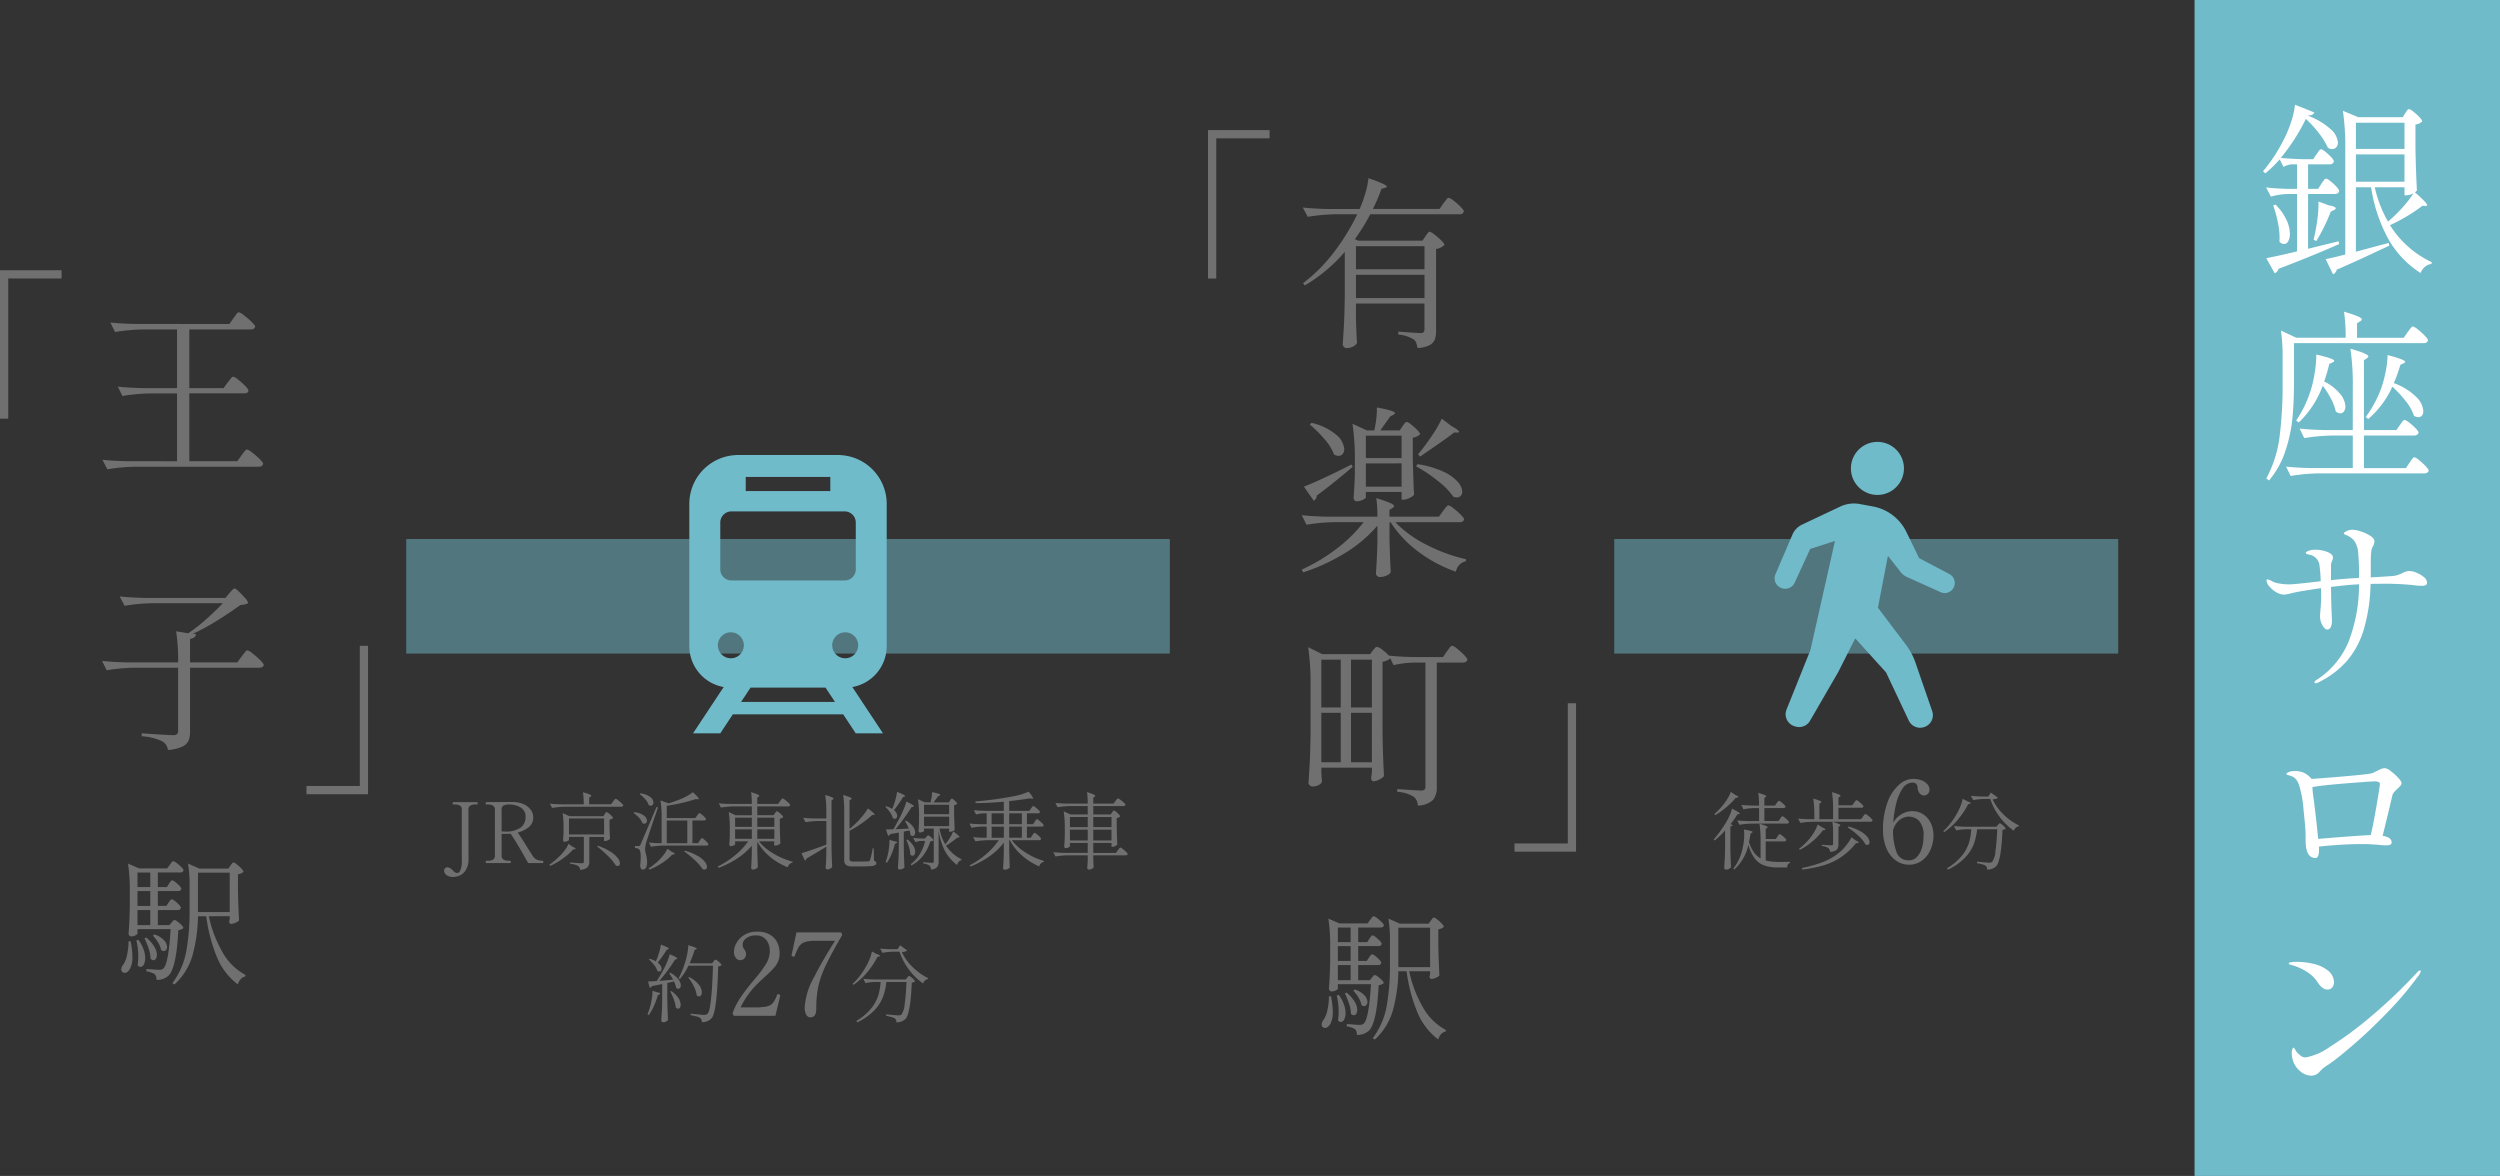 <svg xmlns="http://www.w3.org/2000/svg" width="327.4" height="154" viewBox="0 0 327.4 154">
  <rect x="0" y="0" width="327.4" height="154" fill="#333333" stroke="none"/>
  <g id="access-img-sp" transform="translate(-43.6 57.871)">
    <g id="グループ_15" data-name="グループ 15" transform="translate(255)">
      <g id="歩くアイコン" transform="translate(21)">
        <path id="パス_5" data-name="パス 5" d="M234.787,6.943a3.472,3.472,0,1,0-3.472-3.472A3.471,3.471,0,0,0,234.787,6.943Z" transform="translate(-221.319)" fill="#70bbca"/>
        <path id="パス_6" data-name="パス 6" d="M117.52,119.556l-3.976-2.09-1.676-3.443A6.089,6.089,0,0,0,107.5,110.7l-1.724-.321a4.2,4.2,0,0,0-2.561.332L98.2,113.082a2.519,2.519,0,0,0-1.241,1.287l-2.233,5.214a1.346,1.346,0,0,0,.727,1.774l.05.02a1.345,1.345,0,0,0,1.73-.681l2.05-4.439,3.244-1.049L99.309,129.5,96.178,137.3a1.64,1.64,0,0,0,1.081,2.188l.135.037a1.639,1.639,0,0,0,1.859-.757l3.711-6.41,2.211-4.387,4.035,4.453,2.98,6.314a1.639,1.639,0,0,0,1.893.887l.033-.009a1.638,1.638,0,0,0,1.138-2.12l-2.193-6.357a8.4,8.4,0,0,0-1.351-2.471l-3.561-4.709,1.306-6.795,1.686,2.142a2.1,2.1,0,0,0,.785.616l4.435,2a1.3,1.3,0,0,0,1.738-.686l.014-.034A1.3,1.3,0,0,0,117.52,119.556Z" transform="translate(-94.615 -102.242)" fill="#70bbca"/>
      </g>
      <rect id="長方形_17" data-name="長方形 17" width="66" height="15" transform="translate(0 12.719)" fill="#70bbca" opacity="0.5"/>
    </g>
    <g id="グループ_21" data-name="グループ 21" transform="translate(-120)">
      <rect id="長方形_21" data-name="長方形 21" width="154" height="40" transform="translate(491 -57.871) rotate(90)" fill="#70bbca"/>
      <path id="パス_41" data-name="パス 41" d="M10.944-2.04Q7.416-.48,3,1.2a.956.956,0,0,1-.5.6L1.392-.192Q2.928-.48,5.424-1.08V-8.592H4.2a9.019,9.019,0,0,0-2.208.336l-.624-1.2q1.152.144,2.736.192h1.32V-12.48H4.752a2.571,2.571,0,0,0-1.1.336l-.5-.984A16.377,16.377,0,0,1,1.272-11.3L.96-11.568A20.7,20.7,0,0,0,3.672-15.7a15.268,15.268,0,0,0,.984-2.364,10.856,10.856,0,0,0,.5-2.22l2.52,1.008q-.12.408-.888.408a9.169,9.169,0,0,1,3.036,1.788,2.632,2.632,0,0,1,.948,1.74.9.9,0,0,1-.216.624.709.709,0,0,1-.552.24.925.925,0,0,1-.552-.192A9.592,9.592,0,0,0,8.328-16.5a14.651,14.651,0,0,0-1.752-1.932A25.241,25.241,0,0,1,3.288-13.32q1.224.12,2.808.168h1.44l.432-.648q.1-.12.192-.264a2.305,2.305,0,0,1,.2-.264.294.294,0,0,1,.2-.12q.24,0,.96.66t.72.924q-.072.384-.576.384H6.864v3.216h1.32l.432-.672q.072-.12.2-.3t.216-.276a.24.24,0,0,1,.18-.1,1.4,1.4,0,0,1,.576.336,6.269,6.269,0,0,1,.792.732q.36.4.36.564-.1.384-.6.384H6.864v7.176L10.848-2.4Zm6.648-2.472A12.912,12.912,0,0,0,23.064.336l-.048.24a1.556,1.556,0,0,0-.828.348,2.018,2.018,0,0,0-.588.828A12.6,12.6,0,0,1,17.376-2.7,20.413,20.413,0,0,1,15.12-9.48H13.128v8.448q.528-.144,3.024-.816l1.272-.336.072.36q-.336.168-1.3.6Q13.224.192,10.608,1.32a.638.638,0,0,1-.168.372.92.92,0,0,1-.312.228L9.168-.072q.744-.12,2.568-.6v-13.9a31.4,31.4,0,0,0-.312-4.92l2.016.84h5.832l.312-.528q.072-.1.168-.24a1.46,1.46,0,0,1,.168-.216.23.23,0,0,1,.168-.072,1.4,1.4,0,0,1,.576.336,6.834,6.834,0,0,1,.792.72q.36.384.36.552a1.49,1.49,0,0,1-.888.408v3q.048,2.976.192,5.64a1.416,1.416,0,0,1-.264.24q1.608,1.392,1.608,1.68,0,.1-.216.1l-.408-.024a20.017,20.017,0,0,1-2.1,1.416A22.634,22.634,0,0,1,17.592-4.512Zm1.9-13.416h-6.36V-14.5h6.36Zm-6.36,4.152V-10.2h6.36v-3.576ZM17.544-5.16A18.866,18.866,0,0,0,19.3-6.9a13.207,13.207,0,0,0,1.368-1.788,1.937,1.937,0,0,1-.936.264h-.24V-9.48H15.6a15.791,15.791,0,0,0,1.728,4.488ZM7.584-2.616l.024-.1A21.333,21.333,0,0,0,8.076-5.22a15.888,15.888,0,0,0,.156-2.388l1.344.5q.912.168.912.384,0,.12-.24.24l-.408.192a23.327,23.327,0,0,1-1.9,3.864ZM3.72-2.04a.824.824,0,0,1-.6-.312,9.254,9.254,0,0,0-.18-2.364A16.4,16.4,0,0,0,2.3-7.1l.312-.1a7.02,7.02,0,0,1,1.428,2,4.463,4.463,0,0,1,.444,1.788,1.978,1.978,0,0,1-.216,1A.634.634,0,0,1,3.72-2.04ZM19.9,9.5q.12-.144.24-.312a3.28,3.28,0,0,1,.24-.3.323.323,0,0,1,.216-.132,1.67,1.67,0,0,1,.636.384,8.947,8.947,0,0,1,.912.816q.42.432.42.6-.072.384-.576.384H5.016v5.208q0,2.52-.2,4.632a19.583,19.583,0,0,1-.924,4.284A11.553,11.553,0,0,1,1.752,28.92l-.36-.264a15.609,15.609,0,0,0,1.74-5.448,54.133,54.133,0,0,0,.4-7.032V12.792a24.112,24.112,0,0,0-.216-3.5l1.992.936h6.48a22.712,22.712,0,0,0-.216-3.408,17.217,17.217,0,0,1,1.812.612q.516.228.516.4,0,.12-.216.24l-.408.264v1.9h6.12ZM18.888,21.672q.072-.1.2-.288a2.117,2.117,0,0,1,.228-.288.277.277,0,0,1,.192-.1,1.516,1.516,0,0,1,.6.348,7.534,7.534,0,0,1,.84.744q.384.4.384.564-.1.384-.6.384H14.184v4.272h5.5l.456-.7q.1-.12.228-.324a1.9,1.9,0,0,1,.228-.3.277.277,0,0,1,.192-.1,1.553,1.553,0,0,1,.612.372,8.183,8.183,0,0,1,.864.792q.4.42.4.588-.1.36-.6.36H8.184a24.319,24.319,0,0,0-3.6.336l-.6-1.224q1.32.144,3.192.192H12.72V23.04H9.96a24.319,24.319,0,0,0-3.6.336l-.6-1.248q1.32.144,3.192.192H12.72V16.584a31.4,31.4,0,0,0-.312-4.92q2.352.672,2.352,1.008,0,.12-.192.24l-.384.264V22.32h4.248Zm-10.1-5.16A12.829,12.829,0,0,1,5.64,21.336L5.3,21.072a14.678,14.678,0,0,0,1.728-3.408,14.328,14.328,0,0,0,.672-2.64,14.1,14.1,0,0,0,.24-2.592q2.352.528,2.352.84,0,.072-.216.192l-.432.192a20.48,20.48,0,0,1-.672,2.3,6.348,6.348,0,0,1,2.112,1.656,2.768,2.768,0,0,1,.672,1.608,1.06,1.06,0,0,1-.192.66.582.582,0,0,1-.48.252,1.02,1.02,0,0,1-.6-.264,6.172,6.172,0,0,0-.612-1.644A11.728,11.728,0,0,0,8.784,16.512Zm9.12.12a12.254,12.254,0,0,1-3.168,4.248l-.312-.288a14.885,14.885,0,0,0,1.7-2.952,13.076,13.076,0,0,0,.816-2.592A12.354,12.354,0,0,0,17.28,12.5q2.3.6,2.3.888,0,.1-.216.192l-.408.192a18.951,18.951,0,0,1-.864,2.4,8,8,0,0,1,2.928,1.8,2.871,2.871,0,0,1,.936,1.848.91.91,0,0,1-.18.6.58.58,0,0,1-.468.216,1.032,1.032,0,0,1-.576-.192,6.1,6.1,0,0,0-1.068-1.9A16.037,16.037,0,0,0,17.9,16.632Zm2.184,24.144A2.67,2.67,0,0,1,21.06,41a3.512,3.512,0,0,1,.972.576.962.962,0,0,1,.408.708.344.344,0,0,1-.18.348,1.184,1.184,0,0,1-.492.084,6.031,6.031,0,0,1-.984-.072,35.809,35.809,0,0,0-4.464-.192q-.84,0-1.272.024a22.517,22.517,0,0,1-.912,6.048,11.24,11.24,0,0,1-2.244,4.1,12.022,12.022,0,0,1-3.66,2.736.921.921,0,0,1-.36.12q-.168,0-.168-.12,0-.168.408-.408a10.848,10.848,0,0,0,4.044-4.884,20.576,20.576,0,0,0,1.38-7.548q-.96.048-1.44.1l-.5.048q-.456.048-1.728.192.024,2.3.1,3.84a4.627,4.627,0,0,1,.024.5q0,1.248-.648,1.248a.583.583,0,0,1-.36-.228,2.059,2.059,0,0,1-.384-.636,2.375,2.375,0,0,1-.168-.912q0-.12.072-1t.072-1.548q0-.72-.024-1.1-3,.432-4.008.7a3.287,3.287,0,0,1-.888.144,1.98,1.98,0,0,1-.912-.288,3.225,3.225,0,0,1-.924-.756,1.355,1.355,0,0,1-.4-.8.127.127,0,0,1,.144-.144,1.873,1.873,0,0,1,.624.264,2.894,2.894,0,0,0,.852.264,7.207,7.207,0,0,0,1.38.12q.7,0,4.1-.408a20.89,20.89,0,0,0-.168-2.16,1.607,1.607,0,0,0-1.3-1.32,2.513,2.513,0,0,1-.252-.06q-.228-.06-.228-.18,0-.144.4-.276a2.457,2.457,0,0,1,.78-.132,4.276,4.276,0,0,1,1.656.3q.72.3.72.732A1.357,1.357,0,0,1,10,39.48a1.36,1.36,0,0,0-.132.48v2.016q1.1-.12,2.352-.216l1.32-.072a32.6,32.6,0,0,0-.12-3.408,3.132,3.132,0,0,0-.48-1.416,2.486,2.486,0,0,0-1.152-.816q-.24-.1-.24-.192t.168-.192a1.733,1.733,0,0,1,.984-.288,3.879,3.879,0,0,1,1.092.228,5.046,5.046,0,0,1,1.236.576q.528.348.528.708a1.37,1.37,0,0,1-.168.6,1.892,1.892,0,0,0-.24.672,13.988,13.988,0,0,0-.072,1.752v1.7q1.92-.1,3.024-.192a3.773,3.773,0,0,0,1.1-.36A2.214,2.214,0,0,1,20.088,40.776ZM16.968,66.6a1.648,1.648,0,0,1,.744.4,7.1,7.1,0,0,1,.96.864q.432.468.432.684a.543.543,0,0,1-.132.336,3.957,3.957,0,0,1-.42.432q-.048.048-.228.216a1.793,1.793,0,0,0-.288.336.847.847,0,0,0-.132.312l-.48,2.016-.792,3.264q1.176.192,1.176.864,0,.384-.7.384a9.85,9.85,0,0,1-1.032-.072q-1.248-.1-2.016-.1-1.416,0-3.024.1t-2.76.24a2.068,2.068,0,0,1,.024.336q0,1.152-.456,1.152-1.3,0-1.3-2.3v-.672q0-.84-.276-3.36a14.3,14.3,0,0,0-.612-3.312A2.336,2.336,0,0,0,5.232,68a1.613,1.613,0,0,0-.672-.4q-.144-.048-.276-.084a.813.813,0,0,1-.192-.072.1.1,0,0,1-.06-.084q0-.144.48-.312a2.227,2.227,0,0,1,.624-.072,2.956,2.956,0,0,1,1.1.192,3.008,3.008,0,0,1,1.008.744l.072.1.984-.072q6.456-.5,6.912-.672a2.369,2.369,0,0,0,.372-.156,2.747,2.747,0,0,1,.276-.132,6.322,6.322,0,0,1,.6-.288A1.344,1.344,0,0,1,16.968,66.6ZM8.184,75.864q1.632-.144,3.54-.288t3.348-.216q.312-1.248.756-3.84t.444-2.832a.286.286,0,0,0-.168-.276,1.483,1.483,0,0,0-.6-.084q-.384,0-3.552.252t-4.512.492a7.306,7.306,0,0,0,.072.912Q7.968,73.44,8.184,75.864ZM9.408,95.592q-.672,0-1.3-.96a4.607,4.607,0,0,0-1.44-1.392,7.451,7.451,0,0,0-1.9-.84,2.492,2.492,0,0,1-.312-.1q-.12-.048-.12-.12,0-.216,1.1-.216a9.336,9.336,0,0,1,2.1.252,4.662,4.662,0,0,1,1.812.8,2.031,2.031,0,0,1,.912,1.584,1.075,1.075,0,0,1-.228.708A.779.779,0,0,1,9.408,95.592Zm-4.584,9.072a3.064,3.064,0,0,1-.1-.744,1.365,1.365,0,0,1,.084-.516q.084-.2.156-.2t.216.264a2.218,2.218,0,0,0,.384.5,2.8,2.8,0,0,0,.444.372,1.085,1.085,0,0,0,.588.132,7.934,7.934,0,0,0,3.144-1.392,46.24,46.24,0,0,0,5.316-3.924,67.671,67.671,0,0,0,6.084-5.8q.216-.264.384-.264a.085.085,0,0,1,.1.1,1.186,1.186,0,0,1-.24.5A42.356,42.356,0,0,1,17.5,98.328q-2.256,2.352-4.356,4.188t-3.324,2.7a3.345,3.345,0,0,1-.48.312q-.216.144-.432.312a4.039,4.039,0,0,0-.48.456,1.5,1.5,0,0,1-1.152.576,2.262,2.262,0,0,1-1.524-.66A2.87,2.87,0,0,1,4.824,104.664Z" transform="translate(459 -23.871)" fill="#fff"/>
    </g>
    <path id="パス_42" data-name="パス 42" d="M3.344-8.932q.407.176.407.286,0,.044-.121.066l-.2.022A10.419,10.419,0,0,1,2.205-7.337,9.715,9.715,0,0,1,.715-6.27l-.11-.143A11.746,11.746,0,0,0,1.628-7.458,8.037,8.037,0,0,0,2.31-8.4a4.177,4.177,0,0,0,.451-.93ZM9.229-5.819a1.584,1.584,0,0,0,.094-.132.79.79,0,0,1,.1-.132.152.152,0,0,1,.1-.055.718.718,0,0,1,.28.165,3.727,3.727,0,0,1,.4.357q.187.193.187.269-.033.176-.275.176H5.544a11.146,11.146,0,0,0-1.65.154l-.286-.572q.605.066,1.463.088h1.4V-7.2H5.742a7.161,7.161,0,0,0-1.32.154l-.275-.572q.605.066,1.463.088h.858a11.758,11.758,0,0,0-.1-1.672,7.542,7.542,0,0,1,.814.28q.231.1.231.17t-.088.11l-.165.11v1H8.547l.22-.308.1-.137a1.461,1.461,0,0,1,.115-.138.127.127,0,0,1,.088-.044A.718.718,0,0,1,9.356-8a3.663,3.663,0,0,1,.4.352q.181.187.181.264-.044.176-.275.176h-2.5v1.7H9.009ZM2.024-4.279A11.778,11.778,0,0,1,.649-2.959L.528-3.091A16.526,16.526,0,0,0,2.046-5.17a7.487,7.487,0,0,0,.533-.99,5.9,5.9,0,0,0,.347-.968q1.023.517,1.023.649,0,.044-.11.066L3.63-6.38a12.846,12.846,0,0,1-.9,1.276l.286.121q-.044.143-.308.2v2.75Q2.728-.671,2.794.55a.868.868,0,0,1-.275.209.774.774,0,0,1-.363.1A.263.263,0,0,1,1.98.792.2.2,0,0,1,1.9.638q.044-.649.077-1.26t.044-1.6Zm6.853.8a1.584,1.584,0,0,0,.094-.132.79.79,0,0,1,.1-.132.152.152,0,0,1,.1-.055.718.718,0,0,1,.281.165,4.116,4.116,0,0,1,.4.352q.187.187.187.264-.044.176-.286.176H7.337v2.5a6.515,6.515,0,0,0,1.694.187q1.078,0,1.485-.011v.154a.382.382,0,0,0-.269.193.842.842,0,0,0-.1.391H8.954a5.44,5.44,0,0,1-1.8-.259A2.716,2.716,0,0,1,5.913-.594a5.236,5.236,0,0,1-.842-1.8A6.046,6.046,0,0,1,3.223.836L3.1.715A6.42,6.42,0,0,0,4.345-2.1a7.048,7.048,0,0,0,.176-1.672A5.14,5.14,0,0,0,4.488-4.4q1.144.2,1.144.33,0,.033-.088.088l-.187.1q-.1.649-.209,1.133a5.117,5.117,0,0,0,.644,1.331,2.71,2.71,0,0,0,.874.8V-2.9a14.39,14.39,0,0,0-.143-2.255,7.255,7.255,0,0,1,.836.28q.231.1.231.181,0,.033-.088.1l-.165.11v1.331h1.32ZM18.909-7.9q.055-.066.11-.143a1.5,1.5,0,0,1,.11-.137.148.148,0,0,1,.1-.061.772.772,0,0,1,.292.17,4.067,4.067,0,0,1,.424.369q.2.2.2.275-.033.176-.286.176H16.863v1.507h2.959l.242-.341q.044-.055.116-.149a1.486,1.486,0,0,1,.121-.143.139.139,0,0,1,.094-.049.828.828,0,0,1,.3.176,3.989,3.989,0,0,1,.44.379q.2.2.2.28-.044.176-.286.176H13.519a11.146,11.146,0,0,0-1.65.154l-.286-.572q.594.066,1.43.088h.693v-.451a14.39,14.39,0,0,0-.143-2.255,7.256,7.256,0,0,1,.836.28q.231.1.231.182,0,.033-.088.1l-.176.11v2.035h1.793V-7.029a14.39,14.39,0,0,0-.143-2.255q1.122.308,1.122.462,0,.055-.088.11l-.187.121v1.023h1.815Zm-2.75,3.96a9.626,9.626,0,0,0-.088-1.474q1.045.308,1.045.462,0,.044-.088.1l-.165.1v2.266a1.45,1.45,0,0,1-.077.517.66.66,0,0,1-.313.33,1.831,1.831,0,0,1-.7.176.745.745,0,0,0-.231-.506,1.84,1.84,0,0,0-.858-.264V-2.4q1.056.077,1.254.077a.257.257,0,0,0,.171-.044.216.216,0,0,0,.049-.165ZM14.74-4.675q.418.176.418.275,0,.055-.121.077l-.2.022a8.191,8.191,0,0,1-1.314,1.4A8.665,8.665,0,0,1,11.8-1.727l-.1-.143a9.044,9.044,0,0,0,1.364-1.309,6.525,6.525,0,0,0,.649-.929,4.5,4.5,0,0,0,.429-.951Zm3.432-.11a6.482,6.482,0,0,1,1.59.632,3,3,0,0,1,.9.743,1.179,1.179,0,0,1,.275.671.4.4,0,0,1-.082.264.278.278,0,0,1-.226.1.532.532,0,0,1-.231-.066,4.171,4.171,0,0,0-.946-1.166,9.19,9.19,0,0,0-1.375-1.056Zm.946,1.815q.4.187.4.286,0,.066-.143.066l-.22.011A8.668,8.668,0,0,1,17.177-.759,8.448,8.448,0,0,1,14.927.292a17.326,17.326,0,0,1-2.794.556L12.089.638a16.62,16.62,0,0,0,2.805-.8,7.844,7.844,0,0,0,2.167-1.3,5.584,5.584,0,0,0,.863-.918,5.735,5.735,0,0,0,.644-1Zm7.4-3.825a2.543,2.543,0,0,1,1.5.443,2.836,2.836,0,0,1,.96,1.163,3.664,3.664,0,0,1,.33,1.545,4.632,4.632,0,0,1-.4,1.92,3.431,3.431,0,0,1-1.125,1.41A2.785,2.785,0,0,1,26.11.21a2.9,2.9,0,0,1-1.755-.57,3.715,3.715,0,0,1-1.215-1.6A6.015,6.015,0,0,1,22.7-4.32a10.009,10.009,0,0,1,.6-3.668,5.552,5.552,0,0,1,1.507-2.28,2.8,2.8,0,0,1,1.778-.758,3.183,3.183,0,0,1,1.193.2,1.761,1.761,0,0,1,.757.532,1.114,1.114,0,0,1,.255.69.724.724,0,0,1-.218.532.707.707,0,0,1-.517.218.717.717,0,0,1-.555-.278,1.2,1.2,0,0,1-.27-.727.855.855,0,0,0-.18-.51.642.642,0,0,0-.5-.165,1.563,1.563,0,0,0-1.32.818,6.266,6.266,0,0,0-.825,2.01A15.154,15.154,0,0,0,24.04-5.31a3.1,3.1,0,0,1,1.11-1.11A2.728,2.728,0,0,1,26.515-6.8ZM26.11-.36a1.387,1.387,0,0,0,.983-.4,2.69,2.69,0,0,0,.667-1.11A4.867,4.867,0,0,0,28-3.45a2.772,2.772,0,0,0-.608-2.115A1.971,1.971,0,0,0,26.08-6.09a2,2,0,0,0-1.208.442,2.521,2.521,0,0,0-.862,1.372,8.116,8.116,0,0,0,.442,2.79A1.625,1.625,0,0,0,26.11-.36ZM37.053-8.349a6.309,6.309,0,0,0,1.358,1.914A7.724,7.724,0,0,0,40.5-4.928l-.022.11a.8.8,0,0,0-.407.209.867.867,0,0,0-.242.374A8.273,8.273,0,0,1,37.96-6.072,8.147,8.147,0,0,1,36.745-8.4h-.781a8.744,8.744,0,0,0-1.452.154l-.3-.561q.6.066,1.463.088h.814l.33-.517.924.66Q37.614-8.382,37.053-8.349Zm-3.3.253q.44.154.44.253,0,.044-.132.077l-.2.044a10.9,10.9,0,0,1-1.331,2,8.5,8.5,0,0,1-1.826,1.672L30.6-4.18A9.377,9.377,0,0,0,32.323-6.4a7.212,7.212,0,0,0,.5-1.012,5.553,5.553,0,0,0,.308-1.012Zm-.187,3.663a6.579,6.579,0,0,0-1.276.154l-.3-.572q.6.066,1.463.088h4.1l.176-.22q.033-.033.115-.132t.149-.1a.629.629,0,0,1,.258.143,2.62,2.62,0,0,1,.352.313q.16.171.16.248a.689.689,0,0,1-.418.165Q38.186-.253,37.5.429a1.607,1.607,0,0,1-1.188.418A.507.507,0,0,0,36.107.33a1.676,1.676,0,0,0-.445-.176A5.743,5.743,0,0,0,35,.011l.011-.2q.429.044.93.088t.676.044a.843.843,0,0,0,.242-.027.331.331,0,0,0,.154-.1,2.745,2.745,0,0,0,.407-1.353q.165-1.133.242-2.893h-2.64a8.05,8.05,0,0,1-.434,1.941,5.338,5.338,0,0,1-1.133,1.76A7.677,7.677,0,0,1,31.2.858L31.08.671A7.078,7.078,0,0,0,33.01-.946a5.227,5.227,0,0,0,.941-1.7,7.67,7.67,0,0,0,.308-1.782Z" transform="translate(267.5 55.159)" fill="#707070"/>
    <g id="グループ_31" data-name="グループ 31" transform="translate(22.6)">
      <path id="パス_37" data-name="パス 37" d="M5.832-10.3q.1-.12.252-.324a3.242,3.242,0,0,1,.264-.312.3.3,0,0,1,.2-.108,1.67,1.67,0,0,1,.636.384,9.1,9.1,0,0,1,.924.828q.432.444.432.612-.024.36-.576.36H.792V.024H7.08l.552-.768.24-.324A3.1,3.1,0,0,1,8.148-1.4a.3.3,0,0,1,.2-.108,1.862,1.862,0,0,1,.672.4,9.17,9.17,0,0,1,.984.852q.456.456.456.624-.072.384-.6.384h-16.2a24.319,24.319,0,0,0-3.6.336l-.648-1.248q1.32.144,3.192.192H-.816v-8.88H-4.368a24.319,24.319,0,0,0-3.6.336l-.6-1.224q1.32.144,3.192.192h4.56v-7.68H-5.328a24.319,24.319,0,0,0-3.6.336l-.624-1.248q1.32.144,3.192.192H6.048l.528-.768q.1-.12.252-.336t.252-.324a.266.266,0,0,1,.192-.108,1.862,1.862,0,0,1,.672.4,10.164,10.164,0,0,1,1,.852q.468.456.468.624-.072.384-.624.384H.792v7.68H5.28Zm.192,27.624q.1-.1.252-.276a2.846,2.846,0,0,1,.252-.264A.293.293,0,0,1,6.72,16.7q.144,0,.576.408a10.416,10.416,0,0,1,.816.864A1.409,1.409,0,0,1,8.5,18.6a.841.841,0,0,1-.372.168q-.228.048-.66.1Q6.1,19.872,4.452,20.892a31.081,31.081,0,0,1-3.18,1.74l.408.048a.649.649,0,0,1-.228.408,1.3,1.3,0,0,1-.564.216v3.072H7.08l.576-.792q.12-.144.252-.324a3.838,3.838,0,0,1,.264-.324.354.354,0,0,1,.228-.144,1.847,1.847,0,0,1,.672.408,10.4,10.4,0,0,1,1,.876q.468.468.468.636-.072.36-.6.36H.888v8.352a3.061,3.061,0,0,1-.2,1.212,1.65,1.65,0,0,1-.828.78,5.558,5.558,0,0,1-1.872.432,1.534,1.534,0,0,0-.72-1.128,7.247,7.247,0,0,0-2.712-.672v-.384q3.456.24,4.08.24a.841.841,0,0,0,.552-.132A.618.618,0,0,0-.672,35.3V27.072h-5.76a24.319,24.319,0,0,0-3.6.336l-.6-1.224q1.32.144,3.192.192H-.672A24.84,24.84,0,0,0-.936,22.3l1.584.264a21.547,21.547,0,0,0,2.364-1.848q1.212-1.08,2.172-2.088H-4.08a24.319,24.319,0,0,0-3.6.336l-.648-1.224q1.32.144,3.192.192H5.52Z" transform="translate(45 2.5)" fill="#707070"/>
      <path id="パス_38" data-name="パス 38" d="M7.074-9.324q.036-.054.126-.18a1.121,1.121,0,0,1,.162-.189.22.22,0,0,1,.144-.063q.18,0,.684.459t.5.657a.386.386,0,0,1-.432.288H5.67v1.98H7.182l.27-.324q.054-.054.171-.2a.314.314,0,0,1,.225-.144q.18,0,.675.423t.495.621a1.049,1.049,0,0,1-.666.27Q8.1-.684,7.038.27A2.218,2.218,0,0,1,5.49.792,1.023,1.023,0,0,0,5.274.054a2.872,2.872,0,0,0-1.1-.378V-.63L4.7-.594q.864.072,1.116.072a1.19,1.19,0,0,0,.333-.036A.858.858,0,0,0,6.39-.684q.684-.63.954-5.166H3.006v.576q0,.09-.252.234A1.177,1.177,0,0,1,2.16-4.9a.29.29,0,0,1-.225-.117.373.373,0,0,1-.1-.243Q1.962-6.84,2-8.784v-1.962a23.548,23.548,0,0,0-.234-3.69l1.458.63H6.894l.342-.468a1.552,1.552,0,0,0,.153-.2,1.15,1.15,0,0,1,.171-.207.22.22,0,0,1,.144-.063,1.113,1.113,0,0,1,.441.243,4.74,4.74,0,0,1,.612.531q.279.288.279.414-.072.288-.45.288H5.67v1.908H6.858l.27-.432A2.235,2.235,0,0,1,7.272-12q.09-.117.144-.18a.162.162,0,0,1,.126-.063q.18,0,.693.459t.513.657q-.054.288-.432.288H5.67v1.944H6.786Zm8.1-4.842.18-.243q.126-.171.234-.171a1.053,1.053,0,0,1,.432.252,5.125,5.125,0,0,1,.594.54q.27.288.27.414a.688.688,0,0,1-.27.207,1.462,1.462,0,0,1-.45.135v2.052Q16.2-8.874,16.308-7a1.23,1.23,0,0,1-.468.315,1.5,1.5,0,0,1-.594.153.191.191,0,0,1-.171-.108.491.491,0,0,1-.063-.252,1.506,1.506,0,0,0,.072-.306v-.342H12.348a16.033,16.033,0,0,0,1.809,4.734,7.4,7.4,0,0,0,3,2.952l-.036.2a1.112,1.112,0,0,0-.594.342,1.712,1.712,0,0,0-.378.7,8.47,8.47,0,0,1-2.7-3.483,21.064,21.064,0,0,1-1.44-5.445h-1.08a20.7,20.7,0,0,1-.7,5.067A8.326,8.326,0,0,1,7.848,1.4l-.27-.18a9.973,9.973,0,0,0,1.809-4.14,29.273,29.273,0,0,0,.441-5.436v-3.006a18.773,18.773,0,0,0-.2-3.078l1.494.666H14.9ZM4.68-11.358v-1.908H3.006v1.908Zm6.246-1.89v5.166h4.158v-5.166ZM3.006-8.892H4.68v-1.944H3.006Zm1.674.54H3.006v1.98H4.68Zm.558,3.2a2.973,2.973,0,0,1,1.242.756,1.339,1.339,0,0,1,.4.864.617.617,0,0,1-.126.4.383.383,0,0,1-.306.153A.618.618,0,0,1,6.1-3.114a2.84,2.84,0,0,0-.4-.99A4.648,4.648,0,0,0,5.022-5Zm-1.1.4A4.513,4.513,0,0,1,5.2-3.564,2.184,2.184,0,0,1,5.544-2.5a.96.96,0,0,1-.126.522.374.374,0,0,1-.324.2.558.558,0,0,1-.378-.2,4.264,4.264,0,0,0-.243-1.314,10.038,10.038,0,0,0-.549-1.35Zm-1.008.306A5.037,5.037,0,0,1,3.8-3.2,3.425,3.425,0,0,1,4.014-2.07a1.735,1.735,0,0,1-.18.846A.513.513,0,0,1,3.4-.9a.543.543,0,0,1-.378-.216,7.228,7.228,0,0,0,.09-1.116,8.806,8.806,0,0,0-.252-2.142Zm-1.026.18a10.173,10.173,0,0,1,.234,1.98A3.282,3.282,0,0,1,2.025-.657q-.315.531-.693.531a.439.439,0,0,1-.324-.126A.462.462,0,0,1,.882-.594a.949.949,0,0,1,.162-.468A3.337,3.337,0,0,0,1.611-2.34a8.576,8.576,0,0,0,.225-1.926Z" transform="translate(36 69.659)" fill="#707070"/>
      <path id="パス_35" data-name="パス 35" d="M15.528-.936h-1.08v-19.44h8.064v1.08H15.528Z" transform="translate(6.552 -2.105)" fill="#707070"/>
      <path id="パス_36" data-name="パス 36" d="M87.768-17.3h1.08V2.136H80.784V1.056h6.984Z" transform="translate(-19.648 44.003)" fill="#707070"/>
    </g>
    <g id="グループ_32" data-name="グループ 32" transform="translate(-1.2 4.648)">
      <path id="パス_39" data-name="パス 39" d="M17.472-12.792a2.98,2.98,0,0,1,.192-.276q.12-.156.192-.24a.216.216,0,0,1,.168-.084,1.633,1.633,0,0,1,.624.36,8.39,8.39,0,0,1,.9.78q.42.42.42.588a1.885,1.885,0,0,1-1.1.528v10.7A3.35,3.35,0,0,1,18.7.732a1.431,1.431,0,0,1-.684.732,4.111,4.111,0,0,1-1.572.384,5.531,5.531,0,0,0-.192-.72A.889.889,0,0,0,15.912.7,4.613,4.613,0,0,0,13.92.072V-.312q2.424.192,2.9.192a.56.56,0,0,0,.42-.12.608.608,0,0,0,.108-.408V-3.984H8.376v1.776q.048,2.184.144,3.384a1.19,1.19,0,0,1-.5.456,1.731,1.731,0,0,1-.864.216A.482.482,0,0,1,6.8,1.692a.459.459,0,0,1-.156-.324q.1-1.416.168-2.748t.1-3.492v-5.88A20.673,20.673,0,0,1,1.68-6.36l-.24-.288a20.825,20.825,0,0,0,4.008-4,28.579,28.579,0,0,0,3.1-5.028H5.664a24.319,24.319,0,0,0-3.6.336L1.416-16.56q1.32.144,3.192.192H8.856a15.77,15.77,0,0,0,.756-2.076,10.317,10.317,0,0,0,.4-1.956q2.4.816,2.4,1.1,0,.1-.24.168l-.456.12a20.765,20.765,0,0,1-1.128,2.64H19.32l.5-.72q.12-.144.24-.312a3.28,3.28,0,0,1,.24-.3.323.323,0,0,1,.216-.132,1.684,1.684,0,0,1,.636.372,8.872,8.872,0,0,1,.924.8q.432.432.432.6a.515.515,0,0,1-.576.384H10.248a25.453,25.453,0,0,1-2.016,3.264l.432.192h8.424Zm-.12,4.32V-11.5H8.376v3.024Zm-8.976.72V-4.7h8.976V-7.752Zm6.1,19.824.24-.324q.168-.228.312-.228a1.4,1.4,0,0,1,.576.336,7.694,7.694,0,0,1,.8.72q.372.384.372.552a1.682,1.682,0,0,1-.96.456v2.544q.072,3.168.168,4.92a1.479,1.479,0,0,1-.6.432,1.907,1.907,0,0,1-.792.216h-.24V20.688H9.672v.72q0,.12-.4.312a1.826,1.826,0,0,1-.8.192.363.363,0,0,1-.288-.144.509.509,0,0,1-.12-.336q.1-1.1.168-3V16.68a31.4,31.4,0,0,0-.312-4.92l1.872.864h.984a13.832,13.832,0,0,0,.264-1.548,9.592,9.592,0,0,0,.072-1.452q2.376.432,2.376.744,0,.1-.216.216l-.408.216-.84,1.176-.456.648h2.544Zm6.432,0q.96.528.96.744,0,.1-.24.1l-.384-.024q-.984.792-4.032,2.856-.144.12-.432.312l-.264-.312.432-.528q.792-1.008,1.536-2.136a14.215,14.215,0,0,0,1.128-1.992ZM2.568,11.64a7.637,7.637,0,0,1,3.24,1.572,2.689,2.689,0,0,1,1.032,1.86.978.978,0,0,1-.2.636.66.66,0,0,1-.54.252,1.066,1.066,0,0,1-.6-.192,6.4,6.4,0,0,0-1.248-2,15.97,15.97,0,0,0-1.92-1.908Zm11.784,4.608V13.32H9.672v2.928Zm-4.68.7v3.048h4.68V16.944Zm6.768.1a12.5,12.5,0,0,1,3.36.972,5.65,5.65,0,0,1,1.908,1.344A2.106,2.106,0,0,1,22.3,20.64a.772.772,0,0,1-.2.552.679.679,0,0,1-.516.216,1.11,1.11,0,0,1-.456-.1A9.536,9.536,0,0,0,19.044,19.2a18.933,18.933,0,0,0-2.8-1.872ZM1.56,19.992q.84-.312,2.6-1.128T7.8,17.088l.144.312q-2.232,1.92-4.7,3.768a.837.837,0,0,1-.384.672l-.648-.912Zm18.216,3.192q.1-.12.252-.324a3.242,3.242,0,0,1,.264-.312.3.3,0,0,1,.2-.108,1.738,1.738,0,0,1,.648.384,9.367,9.367,0,0,1,.948.828q.444.444.444.612-.072.384-.6.384h-8.4a14.9,14.9,0,0,0,4.128,2.976A21.643,21.643,0,0,0,22.8,29.5l-.024.264a1.615,1.615,0,0,0-.84.456,1.8,1.8,0,0,0-.48.912,18.081,18.081,0,0,1-4.872-2.592,14.81,14.81,0,0,1-3.672-3.888h-.144V26.88q.072,2.784.168,4.3a1.023,1.023,0,0,1-.552.456,2.165,2.165,0,0,1-.888.192.488.488,0,0,1-.36-.144.461.461,0,0,1-.144-.336q.144-1.968.192-3.984V25.1a17.61,17.61,0,0,1-4.176,3.552,25.548,25.548,0,0,1-5.544,2.568l-.192-.36a23.6,23.6,0,0,0,4.584-2.748,18.871,18.871,0,0,0,3.528-3.468H5.5a24.319,24.319,0,0,0-3.6.336l-.624-1.248q1.32.144,3.192.192h6.72A17.786,17.786,0,0,0,11.04,21.5a18.045,18.045,0,0,1,1.824.636q.5.228.5.4,0,.12-.192.24l-.408.264v.888h6.48Zm1.2,17.64a1.67,1.67,0,0,1,.636.384,9.1,9.1,0,0,1,.924.828q.432.444.432.612-.1.384-.6.384H18.96v16.3a2.571,2.571,0,0,1-.492,1.692,2.964,2.964,0,0,1-2,.732,1.462,1.462,0,0,0-.528-1.152,4.712,4.712,0,0,0-2.16-.648v-.36q2.616.192,3.12.192a.65.65,0,0,0,.456-.12.565.565,0,0,0,.12-.408V43.032H15.984a13.424,13.424,0,0,0-2.688.336l-.432-.912a.911.911,0,0,1-.384.276,3,3,0,0,1-.624.2v9.336q.048,2.976.192,5.64a1.852,1.852,0,0,1-.612.444,1.757,1.757,0,0,1-.78.228.231.231,0,0,1-.216-.144.742.742,0,0,1-.072-.336q0-.048.1-.7v-.6H3.84v.648a4.627,4.627,0,0,1,.024.5l.072.648a.825.825,0,0,1-.432.468,1.626,1.626,0,0,1-.816.2.522.522,0,0,1-.36-.156A.447.447,0,0,1,2.16,58.8q.1-1.416.168-2.748t.1-3.492V45.936a31.4,31.4,0,0,0-.312-4.92l1.848.912h6.264l.36-.48q.072-.072.24-.276a.448.448,0,0,1,.312-.2,1.829,1.829,0,0,1,.756.432,4.713,4.713,0,0,1,.828.768L12.7,42.12q1.32.144,3.192.192h3.888l.5-.744q.12-.144.24-.312a3.28,3.28,0,0,1,.24-.3A.323.323,0,0,1,20.976,40.824ZM3.84,48.912H6.384V42.648H3.84Zm3.888,0h2.736V42.648H7.728ZM3.84,56.088H6.384v-6.48H3.84Zm3.888,0h2.736v-6.48H7.728Z" transform="translate(214 -18.781)" fill="#707070"/>
      <path id="パス_40" data-name="パス 40" d="M7.074-9.324q.036-.054.126-.18a1.121,1.121,0,0,1,.162-.189.22.22,0,0,1,.144-.063q.18,0,.684.459t.5.657a.386.386,0,0,1-.432.288H5.67v1.98H7.182l.27-.324q.054-.054.171-.2a.314.314,0,0,1,.225-.144q.18,0,.675.423t.495.621a1.049,1.049,0,0,1-.666.27Q8.1-.684,7.038.27A2.218,2.218,0,0,1,5.49.792,1.023,1.023,0,0,0,5.274.054a2.872,2.872,0,0,0-1.1-.378V-.63L4.7-.594q.864.072,1.116.072a1.19,1.19,0,0,0,.333-.036A.858.858,0,0,0,6.39-.684q.684-.63.954-5.166H3.006v.576q0,.09-.252.234A1.177,1.177,0,0,1,2.16-4.9a.29.29,0,0,1-.225-.117.373.373,0,0,1-.1-.243Q1.962-6.84,2-8.784v-1.962a23.548,23.548,0,0,0-.234-3.69l1.458.63H6.894l.342-.468a1.552,1.552,0,0,0,.153-.2,1.15,1.15,0,0,1,.171-.207.22.22,0,0,1,.144-.063,1.113,1.113,0,0,1,.441.243,4.74,4.74,0,0,1,.612.531q.279.288.279.414-.072.288-.45.288H5.67v1.908H6.858l.27-.432A2.235,2.235,0,0,1,7.272-12q.09-.117.144-.18a.162.162,0,0,1,.126-.063q.18,0,.693.459t.513.657q-.054.288-.432.288H5.67v1.944H6.786Zm8.1-4.842.18-.243q.126-.171.234-.171a1.053,1.053,0,0,1,.432.252,5.125,5.125,0,0,1,.594.54q.27.288.27.414a.688.688,0,0,1-.27.207,1.462,1.462,0,0,1-.45.135v2.052Q16.2-8.874,16.308-7a1.23,1.23,0,0,1-.468.315,1.5,1.5,0,0,1-.594.153.191.191,0,0,1-.171-.108.491.491,0,0,1-.063-.252,1.506,1.506,0,0,0,.072-.306v-.342H12.348a16.033,16.033,0,0,0,1.809,4.734,7.4,7.4,0,0,0,3,2.952l-.036.2a1.112,1.112,0,0,0-.594.342,1.712,1.712,0,0,0-.378.7,8.47,8.47,0,0,1-2.7-3.483,21.064,21.064,0,0,1-1.44-5.445h-1.08a20.7,20.7,0,0,1-.7,5.067A8.326,8.326,0,0,1,7.848,1.4l-.27-.18a9.973,9.973,0,0,0,1.809-4.14,29.273,29.273,0,0,0,.441-5.436v-3.006a18.773,18.773,0,0,0-.2-3.078l1.494.666H14.9ZM4.68-11.358v-1.908H3.006v1.908Zm6.246-1.89v5.166h4.158v-5.166ZM3.006-8.892H4.68v-1.944H3.006Zm1.674.54H3.006v1.98H4.68Zm.558,3.2a2.973,2.973,0,0,1,1.242.756,1.339,1.339,0,0,1,.4.864.617.617,0,0,1-.126.4.383.383,0,0,1-.306.153A.618.618,0,0,1,6.1-3.114a2.84,2.84,0,0,0-.4-.99A4.648,4.648,0,0,0,5.022-5Zm-1.1.4A4.513,4.513,0,0,1,5.2-3.564,2.184,2.184,0,0,1,5.544-2.5a.96.96,0,0,1-.126.522.374.374,0,0,1-.324.2.558.558,0,0,1-.378-.2,4.264,4.264,0,0,0-.243-1.314,10.038,10.038,0,0,0-.549-1.35Zm-1.008.306A5.037,5.037,0,0,1,3.8-3.2,3.425,3.425,0,0,1,4.014-2.07a1.735,1.735,0,0,1-.18.846A.513.513,0,0,1,3.4-.9a.543.543,0,0,1-.378-.216,7.228,7.228,0,0,0,.09-1.116,8.806,8.806,0,0,0-.252-2.142Zm-1.026.18a10.173,10.173,0,0,1,.234,1.98A3.282,3.282,0,0,1,2.025-.657q-.315.531-.693.531a.439.439,0,0,1-.324-.126A.462.462,0,0,1,.882-.594a.949.949,0,0,1,.162-.468A3.337,3.337,0,0,0,1.611-2.34a8.576,8.576,0,0,0,.225-1.926Z" transform="translate(217 72.219)" fill="#707070"/>
      <path id="パス_33" data-name="パス 33" d="M15.528-.936h-1.08v-19.44h8.064v1.08H15.528Z" transform="translate(188.552 -25.105)" fill="#707070"/>
      <path id="パス_34" data-name="パス 34" d="M87.768-17.3h1.08V2.136H80.784V1.056h6.984Z" transform="translate(162.352 46.883)" fill="#707070"/>
    </g>
    <g id="グループ_33" data-name="グループ 33" transform="translate(15)">
      <g id="グループ_16" data-name="グループ 16" transform="translate(66.8 1.719)">
        <g id="電車の無料アイコン" transform="translate(52.077)">
          <path id="パス_4" data-name="パス 4" d="M100.271,25.026V6.4a6.4,6.4,0,0,0-6.4-6.4H80.821a6.4,6.4,0,0,0-6.4,6.4v18.63a5.444,5.444,0,0,0,4.5,5.354l-4.011,6.06h3.566l1.646-2.488H94.568l1.646,2.488H99.78l-4.01-6.06A5.444,5.444,0,0,0,100.271,25.026ZM81.809,2.872H92.886V4.718H81.809ZM78.477,8.838A1.454,1.454,0,0,1,79.93,7.384H94.766A1.455,1.455,0,0,1,96.22,8.838v6.135a1.454,1.454,0,0,1-1.454,1.454H79.93a1.453,1.453,0,0,1-1.453-1.454V8.838Zm1.384,17.78a1.7,1.7,0,1,1,1.7-1.7A1.7,1.7,0,0,1,79.861,26.618ZM81.2,32.334l1.239-1.873h9.818L93.5,32.334Zm13.635-5.716a1.7,1.7,0,1,1,1.7-1.7A1.7,1.7,0,0,1,94.835,26.618Z" transform="translate(-74.425 0)" fill="#70bbca"/>
        </g>
        <rect id="長方形_16" data-name="長方形 16" width="100" height="15" transform="translate(15 11)" fill="#70bbca" opacity="0.5"/>
      </g>
      <path id="パス_43" data-name="パス 43" d="M1.122,1.815a1.447,1.447,0,0,1-.671-.138.923.923,0,0,1-.38-.33.679.679,0,0,1-.116-.336A.443.443,0,0,1,.088.677.4.4,0,0,1,.363.55a.958.958,0,0,1,.55.231,1.985,1.985,0,0,1,.2.187,1.934,1.934,0,0,0,.16.154.6.6,0,0,0,.4.176.414.414,0,0,0,.341-.2A3.018,3.018,0,0,0,2.277-.44V-6.985A.592.592,0,0,0,2.04-7.53a1.381,1.381,0,0,0-.72-.148H1.155q-.077,0-.077-.154t.077-.154H4.268a.069.069,0,0,1,.071.038.308.308,0,0,1,.016.115q0,.154-.088.154H4.1a1.3,1.3,0,0,0-.726.16.6.6,0,0,0-.231.534L3.157-.594A2.789,2.789,0,0,1,2.827.869a1.794,1.794,0,0,1-.792.743A2.252,2.252,0,0,1,1.122,1.815ZM12.87-.308q.077,0,.077.143,0,.165-.077.165h-1.9q-.44-.792-1.144-2T8.668-3.85q-.308.022-.462.022H7.491V-1a.594.594,0,0,0,.236.539,1.315,1.315,0,0,0,.71.154h.176q.077,0,.077.143Q8.69,0,8.613,0H5.489q-.077,0-.077-.154t.077-.154h.176a1.306,1.306,0,0,0,.72-.154A.606.606,0,0,0,6.611-1V-6.985a.589.589,0,0,0-.242-.539,1.345,1.345,0,0,0-.715-.154H5.478q-.077,0-.077-.154t.077-.154L8.008-8h1a3.53,3.53,0,0,1,1.3.259,2.3,2.3,0,0,1,.962.715,1.717,1.717,0,0,1,.363,1.083,1.522,1.522,0,0,1-.566,1.215A3.747,3.747,0,0,1,9.6-4q.308.407,1.177,1.815.715,1.133.825,1.3a1.4,1.4,0,0,0,.479.424A1.644,1.644,0,0,0,12.87-.308ZM7.821-4.136a3.425,3.425,0,0,0,2.189-.528A1.679,1.679,0,0,0,10.626-6a1.38,1.38,0,0,0-.643-1.287,3,3,0,0,0-1.568-.385,1.509,1.509,0,0,0-.671.127.56.56,0,0,0-.253.556v2.849ZM22.088-8.063q.055-.066.115-.149a1.76,1.76,0,0,1,.121-.148.162.162,0,0,1,.1-.066.879.879,0,0,1,.313.187,5.435,5.435,0,0,1,.468.4q.22.209.22.286-.044.176-.3.176H15.752a11.146,11.146,0,0,0-1.65.154l-.3-.561q.605.066,1.463.088h2.981a10.59,10.59,0,0,0-.1-1.584q1.089.308,1.089.462,0,.055-.088.11l-.187.121V-7.7h2.86Zm-1.1,1.65q.033-.044.082-.121a.516.516,0,0,1,.088-.11.125.125,0,0,1,.083-.033.7.7,0,0,1,.275.16,3.515,3.515,0,0,1,.391.346q.182.187.181.264a.536.536,0,0,1-.181.127,1.26,1.26,0,0,1-.281.093v.858q.022,1.045.066,1.639a.585.585,0,0,1-.275.2.98.98,0,0,1-.4.1h-.11v-.539H18.975V-.176a1.026,1.026,0,0,1-.242.737,1.562,1.562,0,0,1-.968.319.63.63,0,0,0-.253-.506A2.561,2.561,0,0,0,16.467.1V-.077q1.276.1,1.518.1a.345.345,0,0,0,.22-.05A.221.221,0,0,0,18.26-.2V-3.432H16.313v.4q0,.055-.2.149a.92.92,0,0,1-.4.093.152.152,0,0,1-.126-.066.25.25,0,0,1-.05-.154q.044-.385.066-1.012v-.627a11.9,11.9,0,0,0-.121-1.9l.891.407h4.444Zm-4.675.572v2.09h4.6v-2.09Zm.484,3.7q.385.165.385.275,0,.044-.121.066l-.2.011a7.827,7.827,0,0,1-1.32,1.171,9.27,9.27,0,0,1-1.694.985l-.11-.154a8.771,8.771,0,0,0,1.221-1,6.45,6.45,0,0,0,.775-.858,3.966,3.966,0,0,0,.522-.88Zm3.311-.132a7.821,7.821,0,0,1,1.661.792A3.586,3.586,0,0,1,22.7-.66a1.247,1.247,0,0,1,.286.693.36.36,0,0,1-.082.247.273.273,0,0,1-.215.094A.566.566,0,0,1,22.44.308,6.087,6.087,0,0,0,21.423-.929a15.164,15.164,0,0,0-1.413-1.238Zm12.98-3.938q.033-.044.1-.137A1.126,1.126,0,0,1,33.3-6.5a.139.139,0,0,1,.094-.049.718.718,0,0,1,.28.165,3.352,3.352,0,0,1,.4.357q.181.193.181.269-.033.176-.275.176h-1.5v2.97h.737l.22-.33q.044-.055.1-.149a.871.871,0,0,1,.1-.138.127.127,0,0,1,.088-.044.683.683,0,0,1,.275.17,3.713,3.713,0,0,1,.39.369q.181.2.181.275-.044.165-.275.165h-5.6a11.146,11.146,0,0,0-1.65.154L26.785-2.7a10.933,10.933,0,0,0,1.122.088h.539V-5.951A14.391,14.391,0,0,0,28.3-8.206l1.056.385Q29.953-8,30.69-8.283a7.442,7.442,0,0,0,1.859-1q.429.407.6.6t.171.269q0,.077-.165.055l-.264-.022a17.82,17.82,0,0,1-1.754.495q-1.029.242-2.018.374V-5.9h3.74ZM25.663-9.13a2.615,2.615,0,0,1,1.3.484.969.969,0,0,1,.418.715.449.449,0,0,1-.1.3.33.33,0,0,1-.264.115.464.464,0,0,1-.253-.077,2.186,2.186,0,0,0-.462-.77,3.893,3.893,0,0,0-.737-.671Zm-.231,6.9a.242.242,0,0,0,.143-.033.611.611,0,0,0,.121-.187q.176-.4,2.079-4.895l.187.055q-.242.759-.583,1.716-.858,2.541-.935,2.827a3.673,3.673,0,0,0-.165.957,2.726,2.726,0,0,0,.11.594q.011.044.083.374a3.49,3.49,0,0,1,.072.737A1.381,1.381,0,0,1,26.4.6a.474.474,0,0,1-.44.248A.251.251,0,0,1,25.735.7a.968.968,0,0,1-.1-.4A8.5,8.5,0,0,0,25.707-.8q0-.869-.22-1.023a1.1,1.1,0,0,0-.528-.165v-.242ZM24.86-6.666a2.522,2.522,0,0,1,1.265.44.9.9,0,0,1,.407.671.416.416,0,0,1-.1.28.318.318,0,0,1-.253.115.464.464,0,0,1-.253-.077,2,2,0,0,0-.445-.709,3.633,3.633,0,0,0-.709-.611Zm6.952,1.089H29.117v2.97h2.695ZM29.766-1.485q.407.176.407.286,0,.044-.121.066l-.2.011A7.335,7.335,0,0,1,28.528-.027,8.577,8.577,0,0,1,26.84.858L26.73.7a8.386,8.386,0,0,0,1.133-.858,6.9,6.9,0,0,0,.8-.858,3.8,3.8,0,0,0,.539-.869ZM31.5-1.628a7.327,7.327,0,0,1,1.661.682,3.218,3.218,0,0,1,.935.765,1.169,1.169,0,0,1,.286.666A.383.383,0,0,1,34.3.748a.307.307,0,0,1-.242.1A.678.678,0,0,1,33.8.781,6,6,0,0,0,32.785-.391a12.281,12.281,0,0,0-1.391-1.139ZM43.285-6.523q.022-.033.077-.11a.685.685,0,0,1,.1-.115.134.134,0,0,1,.088-.038.666.666,0,0,1,.27.159,3.332,3.332,0,0,1,.374.341q.17.181.17.259a.683.683,0,0,1-.44.209v1.1q.033,1.386.077,2.134a.679.679,0,0,1-.286.2.98.98,0,0,1-.4.1q-.143,0-.143-.22a.409.409,0,0,0,.016-.072.819.819,0,0,1,.016-.082v-.187H41.195a6.862,6.862,0,0,0,1.931,1.617,9.728,9.728,0,0,0,2.48,1.045l-.022.121a.682.682,0,0,0-.38.2.911.911,0,0,0-.236.413A8.233,8.233,0,0,1,42.674-.8a7.176,7.176,0,0,1-1.7-2v1.133q.033,1.408.077,2.189a.618.618,0,0,1-.259.225.81.81,0,0,1-.39.1.224.224,0,0,1-.165-.066.211.211,0,0,1-.066-.154q.066-.924.088-1.859V-2.266A9.384,9.384,0,0,1,38.352-.61,11.877,11.877,0,0,1,35.9.627l-.1-.187a11.182,11.182,0,0,0,2.266-1.463,9.461,9.461,0,0,0,1.716-1.826H38.071v.4q0,.055-.2.143a.945.945,0,0,1-.385.088.152.152,0,0,1-.126-.066.25.25,0,0,1-.049-.154q.044-.506.066-1.254v-.737a14.39,14.39,0,0,0-.143-2.255l.9.418H40.26V-7.425h-2.4a11.146,11.146,0,0,0-1.65.154l-.275-.561q.6.066,1.463.088h2.86a10.1,10.1,0,0,0-.1-1.54A5.992,5.992,0,0,1,41-8.993q.236.116.236.193,0,.055-.088.11l-.176.121v.825H43.7l.253-.363q.055-.066.116-.148a1.76,1.76,0,0,1,.121-.149.162.162,0,0,1,.1-.066.879.879,0,0,1,.313.187,4.854,4.854,0,0,1,.462.4q.215.209.215.286-.033.176-.286.176H40.975V-6.27h2.134ZM40.26-4.741v-1.21H38.071v1.21Zm2.948,0v-1.21H40.975v1.21Zm-2.948.319H38.071v1.243H40.26Zm.715,0v1.243h2.233V-4.422Zm9.042,2.266q-1.177.737-2.6,1.562a.545.545,0,0,1-.077.171.239.239,0,0,1-.132.1L46.761-1.3q.594-.143,3.256-1.111v-3.1H48.939a11.146,11.146,0,0,0-1.65.154l-.3-.572q.6.066,1.463.088h1.562v-.825a14.39,14.39,0,0,0-.143-2.255q1.1.319,1.1.473,0,.055-.088.11l-.187.121v6.138q.022,1.364.088,2.585a.588.588,0,0,1-.258.22.806.806,0,0,1-.368.1.224.224,0,0,1-.165-.066.211.211,0,0,1-.066-.154q.066-.869.088-1.76Zm3.036-2.321a13.845,13.845,0,0,0,1.056-.957,11.052,11.052,0,0,0,.754-.863,7.633,7.633,0,0,0,.6-.864q.88.66.88.8,0,.055-.11.055h-.209A11.647,11.647,0,0,1,54.7-5.241a15.616,15.616,0,0,1-1.645,1.017V-.583a.361.361,0,0,0,.1.3.782.782,0,0,0,.429.077h.979q.649,0,.957-.022a.242.242,0,0,0,.209-.143,8.432,8.432,0,0,0,.352-1.562h.143l.033,1.617a.645.645,0,0,1,.242.138.243.243,0,0,1,.066.171.3.3,0,0,1-.165.28A1.548,1.548,0,0,1,55.809.4q-.424.033-1.271.033H53.46a1.448,1.448,0,0,1-.869-.187A.839.839,0,0,1,52.36-.44V-6.666a14.39,14.39,0,0,0-.143-2.255q1.111.319,1.111.473,0,.055-.088.11l-.187.121ZM58.674-7.15a9.917,9.917,0,0,0,.38-1.117,7.335,7.335,0,0,0,.225-1.061q1.067.418,1.067.55,0,.033-.1.077l-.2.066a13.652,13.652,0,0,1-1.166,1.694,1.245,1.245,0,0,1,.313.38.82.82,0,0,1,.1.368.444.444,0,0,1-.088.286.271.271,0,0,1-.22.11.439.439,0,0,1-.264-.1,2.39,2.39,0,0,0-.368-.759,3.886,3.886,0,0,0-.6-.693l.11-.088a2.7,2.7,0,0,1,.781.341ZM66.22-8.195q.033-.044.077-.116a.592.592,0,0,1,.077-.1.106.106,0,0,1,.077-.033q.1,0,.4.28t.3.4a.665.665,0,0,1-.4.176v1.1q.033,1.375.077,2.123a.578.578,0,0,1-.242.182.9.9,0,0,1-.385.082H66.1v-.418H64.834a6.217,6.217,0,0,0,.759,2.068,8.449,8.449,0,0,0,.61-.869,4.716,4.716,0,0,0,.424-.836q.825.6.825.748,0,.044-.11.066l-.187.011q-.275.231-.676.528t-.786.528A5.15,5.15,0,0,0,67.716-.506l-.022.132q-.385.077-.561.627a5.919,5.919,0,0,1-1.551-1.777,8.253,8.253,0,0,1-.858-2.733V-.22a1.2,1.2,0,0,1-.192.737,1.183,1.183,0,0,1-.809.33A.749.749,0,0,0,63.536.33,1.761,1.761,0,0,0,62.7.055V-.11q.979.077,1.166.077a.255.255,0,0,0,.176-.044.234.234,0,0,0,.044-.165V-4.521H62.81v.3q0,.055-.165.132a.93.93,0,0,1-.4.077.129.129,0,0,1-.11-.066.271.271,0,0,1-.044-.154q.044-.473.066-1.21V-6.16a13.693,13.693,0,0,0-.143-2.2l.913.407h.748a8.468,8.468,0,0,0,.2-1.342,8.488,8.488,0,0,1,.831.215q.236.082.236.148,0,.033-.1.088l-.187.088-.374.506-.231.3h2.013Zm-6.743,3.74,1.342-.066a6.471,6.471,0,0,0-.506-.979l.132-.066a2.959,2.959,0,0,1,.919.786,1.354,1.354,0,0,1,.291.764.577.577,0,0,1-.093.341.28.28,0,0,1-.236.132.456.456,0,0,1-.286-.132,3.092,3.092,0,0,0-.132-.605l-.748.154v2.112q.022,1.364.088,2.585A.738.738,0,0,1,60,.759a.839.839,0,0,1-.39.088A.21.21,0,0,1,59.46.775a.21.21,0,0,1-.071-.149q.044-.649.077-1.259t.044-1.6V-4q-.506.1-1.122.2a.416.416,0,0,1-.275.231l-.3-.836.99-.022q.506-.913.847-1.562.264-.495.5-1.067a7.666,7.666,0,0,0,.347-1q.99.473.99.616,0,.044-.11.077l-.209.044q-.418.671-.979,1.452t-1.1,1.43ZM66.1-6.4V-7.645H62.81V-6.4Zm-3.289.319V-4.84H66.1V-6.083ZM62.5-2.9a2.746,2.746,0,0,0-.814.154l-.3-.561a9.548,9.548,0,0,0,1.056.088h.484l.176-.2q.033-.044.11-.126a.21.21,0,0,1,.143-.083q.11,0,.4.264t.292.385a.3.3,0,0,1-.154.1,1.582,1.582,0,0,1-.264.033,5.529,5.529,0,0,1-.9,1.815A4.746,4.746,0,0,1,61.171.3l-.1-.165a4.511,4.511,0,0,0,1.194-1.325,6.067,6.067,0,0,0,.7-1.711Zm-1.859-.187a2.947,2.947,0,0,1,.77.825,1.559,1.559,0,0,1,.242.77.671.671,0,0,1-.1.38.3.3,0,0,1-.253.149.412.412,0,0,1-.286-.143,3.42,3.42,0,0,0-.154-.946,6.964,6.964,0,0,0-.363-.979Zm-1.76.22q.407.066.407.154,0,.066-.121.121l-.176.088A7.893,7.893,0,0,1,57.959-.044l-.176-.088q.088-.253.2-.616a8.81,8.81,0,0,0,.231-1.177,6.475,6.475,0,0,0,.066-1.133ZM77-3.641a1.583,1.583,0,0,0,.093-.132.79.79,0,0,1,.1-.132.152.152,0,0,1,.1-.055.688.688,0,0,1,.275.165,3.98,3.98,0,0,1,.39.352q.182.187.182.264Q78.111-3,77.869-3H74.3a6.953,6.953,0,0,0,1.848,1.645A9,9,0,0,0,78.507-.286L78.5-.165a.742.742,0,0,0-.368.2.931.931,0,0,0-.236.4,8.406,8.406,0,0,1-2.216-1.4A7.028,7.028,0,0,1,74.041-3h-.077v1.21Q74-.264,74.041.572a.706.706,0,0,1-.253.2.879.879,0,0,1-.418.094A.2.2,0,0,1,73.227.8a.211.211,0,0,1-.066-.154q.077-.979.1-2.145V-2.684A8.238,8.238,0,0,1,71.39-.891a12.106,12.106,0,0,1-2.5,1.342l-.1-.165A10.562,10.562,0,0,0,70.95-1.171,9.674,9.674,0,0,0,72.6-3H71.192a11.146,11.146,0,0,0-1.65.154l-.3-.561q.5.066,1.21.088h.561V-4.774h-.7a6.579,6.579,0,0,0-1.276.154l-.286-.561q.6.066,1.463.088h.8V-6.512h-.5a3.175,3.175,0,0,0-.88.154l-.3-.572q.605.066,1.463.088H73.26v-1.2q-2.057.187-3.707.187l-.022-.22q1.2-.088,2.557-.275t2.569-.429a8.019,8.019,0,0,0,1.837-.572,3.077,3.077,0,0,1,.605.858q0,.088-.165.055l-.264-.044q-1.364.231-2.706.363v1.276H76.6l.22-.308.1-.138a1.461,1.461,0,0,1,.116-.137.127.127,0,0,1,.088-.044.718.718,0,0,1,.281.165,4.116,4.116,0,0,1,.4.352q.187.187.187.264-.033.176-.264.176H76.285v1.419h.8l.22-.33q.044-.055.1-.148a.871.871,0,0,1,.1-.138.127.127,0,0,1,.088-.044.741.741,0,0,1,.286.171,4.357,4.357,0,0,1,.412.363q.193.193.192.27-.033.176-.275.176H76.285v1.452h.5ZM73.26-6.512h-1.6v1.419h1.6Zm2.365,1.419V-6.512H73.964v1.419Zm-3.96.319v1.452h1.6V-4.774Zm2.3,1.452h1.661V-4.774H73.964Zm13.464-3.3q.022-.033.077-.11a.685.685,0,0,1,.1-.115.134.134,0,0,1,.088-.038.637.637,0,0,1,.264.159,3.3,3.3,0,0,1,.368.347q.171.187.171.264a.545.545,0,0,1-.176.127.894.894,0,0,1-.275.082V-4.73q.033,1.485.077,2.3a.678.678,0,0,1-.28.2.926.926,0,0,1-.38.1h-.1V-2.64H84.975v1.309h2.97l.253-.352.11-.149a1.423,1.423,0,0,1,.126-.154.139.139,0,0,1,.094-.05.821.821,0,0,1,.3.181,5.011,5.011,0,0,1,.446.385q.209.2.209.28-.044.176-.275.176H84.975v.539l.011.319q.011.363.044.682a.471.471,0,0,1-.237.225.81.81,0,0,1-.39.1.2.2,0,0,1-.165-.066.233.233,0,0,1-.055-.154q.044-.418.066-1.023v-.627H81.675a11.146,11.146,0,0,0-1.65.154l-.286-.561q.6.066,1.463.088h3.047V-2.64H81.917v.44q0,.055-.187.148a.83.83,0,0,1-.374.094.167.167,0,0,1-.132-.066.233.233,0,0,1-.055-.154q.055-.561.077-1.485v-.858A14.391,14.391,0,0,0,81.1-6.776l.891.407h2.255v-1.1H81.961a11.146,11.146,0,0,0-1.65.154l-.3-.561q.6.066,1.463.088h2.772a9.817,9.817,0,0,0-.088-1.5A5.991,5.991,0,0,1,85-8.993q.237.116.237.193,0,.055-.088.11l-.176.121v.781h2.662l.242-.341q.044-.055.116-.148a1.486,1.486,0,0,1,.121-.143.139.139,0,0,1,.094-.049.9.9,0,0,1,.313.176,4.209,4.209,0,0,1,.456.374q.209.2.209.275-.044.176-.286.176H84.975v1.1h2.277ZM84.249-4.708V-6.039H81.917v1.331Zm3.113,0V-6.039H84.975v1.331Zm-5.445.33v1.419h2.332V-4.378Zm3.058,0v1.419h2.387V-4.378Z" transform="translate(86.8 55.159)" fill="#707070"/>
      <path id="パス_44" data-name="パス 44" d="M1.705-7.161a8.631,8.631,0,0,0,.4-1.089,7.341,7.341,0,0,0,.248-1.078q1.045.4,1.045.539,0,.033-.1.077l-.187.066A13.816,13.816,0,0,1,1.936-6.974a1.6,1.6,0,0,1,.374.418.8.8,0,0,1,.121.4.4.4,0,0,1-.082.264.266.266,0,0,1-.214.1.489.489,0,0,1-.242-.088,2.487,2.487,0,0,0-.435-.781,4.7,4.7,0,0,0-.676-.715l.1-.1a3.485,3.485,0,0,1,.814.352Zm7.535.044q.022-.033.077-.1a.554.554,0,0,1,.1-.1A.146.146,0,0,1,9.5-7.359a.65.65,0,0,1,.264.149,3.052,3.052,0,0,1,.363.319q.165.17.165.248a.681.681,0,0,1-.44.176Q9.7-.561,9.009.3a1.633,1.633,0,0,1-1.3.528.626.626,0,0,0-.22-.55A1.224,1.224,0,0,0,7.046.094Q6.721.011,6.237-.088l.011-.2q1.408.165,1.76.165a.8.8,0,0,0,.264-.033.66.66,0,0,0,.2-.132q.528-.528.7-6.281H5.962A8.075,8.075,0,0,1,4.84-4.807l-.165-.11a11.64,11.64,0,0,0,.814-1.969A9.527,9.527,0,0,0,5.8-8.107,7.3,7.3,0,0,0,5.94-9.251q.616.187.864.292t.247.17q0,.044-.1.088l-.187.077a16.327,16.327,0,0,1-.649,1.749H9.064ZM3.96-4.73q-.308-.539-.528-.847l.121-.077a3.332,3.332,0,0,1,1.067.841,1.391,1.391,0,0,1,.341.819.532.532,0,0,1-.094.325.283.283,0,0,1-.236.126.416.416,0,0,1-.286-.121A3.489,3.489,0,0,0,4.07-4.5l-.88.2v2.266Q3.212-.671,3.278.55a.706.706,0,0,1-.253.2.831.831,0,0,1-.4.094A.221.221,0,0,1,2.47.775.21.21,0,0,1,2.4.627q.044-.649.077-1.259t.044-1.6V-4.158q-.605.132-1.353.264a.336.336,0,0,1-.275.22L.671-4.5Q1-4.5,1.8-4.554q.407-.6.858-1.441a9.814,9.814,0,0,0,.506-1.061,7.6,7.6,0,0,0,.341-1.006q1,.418,1,.561,0,.044-.11.077l-.2.066q-.374.627-.93,1.386t-1.128,1.4Zm2.09-.341a3.587,3.587,0,0,1,1.265.99,1.731,1.731,0,0,1,.4,1,.665.665,0,0,1-.1.391.317.317,0,0,1-.27.148.447.447,0,0,1-.308-.132A3.344,3.344,0,0,0,6.66-3.867a5.68,5.68,0,0,0-.731-1.138ZM1.859-3.08q.4.066.4.165,0,.055-.121.121l-.187.088a10.852,10.852,0,0,1-.528,1.458A5.8,5.8,0,0,1,.748-.088l-.154-.1Q.7-.451.869-.957a9.322,9.322,0,0,0,.28-1.2,6.044,6.044,0,0,0,.1-1.128Zm1.87-.154a3.272,3.272,0,0,1,.924.918,1.667,1.667,0,0,1,.286.852.7.7,0,0,1-.094.385A.284.284,0,0,1,4.6-.935a.421.421,0,0,1-.3-.143,3.81,3.81,0,0,0-.247-1.039A8.754,8.754,0,0,0,3.575-3.19ZM17.345,0h-5.46l-.15-.33A9.41,9.41,0,0,1,12.8-2.43q.645-.945,1.725-2.25a16.129,16.129,0,0,0,1.59-2.107,3.294,3.294,0,0,0,.5-1.7,2.349,2.349,0,0,0-.45-1.425,1.63,1.63,0,0,0-1.41-.615,2.015,2.015,0,0,0-1.2.353,1.035,1.035,0,0,0-.495.863.914.914,0,0,0,.052.33,1.37,1.37,0,0,0,.172.3,1.929,1.929,0,0,1,.158.292.807.807,0,0,1,.052.307.781.781,0,0,1-.217.577.761.761,0,0,1-.562.218.713.713,0,0,1-.547-.293,1.2,1.2,0,0,1-.248-.8,2.439,2.439,0,0,1,.337-1.17,2.859,2.859,0,0,1,1.02-1.042,3.091,3.091,0,0,1,1.672-.428,3.157,3.157,0,0,1,1.74.428,2.414,2.414,0,0,1,.938,1.065A3.292,3.292,0,0,1,17.9-8.2a2.694,2.694,0,0,1-.21,1.1,3.268,3.268,0,0,1-.57.87q-.36.4-1.08,1.057-.165.165-.42.39t-.585.555A11.165,11.165,0,0,0,12.785-1.1H14.57A7.7,7.7,0,0,0,16.2-1.222a1.471,1.471,0,0,0,.817-.458,3.68,3.68,0,0,0,.548-1.065q.03-.09.1-.09a1.242,1.242,0,0,1,.135.03.588.588,0,0,1,.135.06.1.1,0,0,1,.045.09l-.015.075Zm4.6.2a.61.61,0,0,1-.577-.383,2,2,0,0,1-.187-.892,9.133,9.133,0,0,1,1.2-3.93q1.2-2.355,2.775-4.815H22.505a3.675,3.675,0,0,0-1.388.2,1.488,1.488,0,0,0-.7.577A6.859,6.859,0,0,0,19.88-7.83a.205.205,0,0,1-.052.075.123.123,0,0,1-.068.015l-.12-.03a.588.588,0,0,1-.135-.06.088.088,0,0,1-.045-.075l.03-.165.615-2.85h5.85l.15.33q-1.47,2.5-2.183,4.035a12.834,12.834,0,0,0-.967,2.76A14.156,14.156,0,0,0,22.7-.945Q22.7.195,21.95.2ZM33.913-8.349a6.309,6.309,0,0,0,1.358,1.914,7.724,7.724,0,0,0,2.084,1.507l-.022.11a.8.8,0,0,0-.407.209.867.867,0,0,0-.242.374A8.273,8.273,0,0,1,34.82-6.072,8.147,8.147,0,0,1,33.6-8.4h-.781a8.744,8.744,0,0,0-1.452.154l-.3-.561q.605.066,1.463.088h.814l.33-.517.924.66Q34.474-8.382,33.913-8.349Zm-3.3.253q.44.154.44.253,0,.044-.132.077l-.2.044a10.9,10.9,0,0,1-1.331,2,8.5,8.5,0,0,1-1.826,1.672l-.11-.132A9.377,9.377,0,0,0,29.183-6.4a7.212,7.212,0,0,0,.495-1.012,5.552,5.552,0,0,0,.308-1.012Zm-.187,3.663a6.579,6.579,0,0,0-1.276.154l-.3-.572q.605.066,1.463.088h4.1l.176-.22q.033-.033.115-.132t.149-.1a.629.629,0,0,1,.258.143,2.62,2.62,0,0,1,.352.313q.16.171.16.248a.689.689,0,0,1-.418.165Q35.046-.253,34.364.429a1.607,1.607,0,0,1-1.188.418A.507.507,0,0,0,32.967.33a1.676,1.676,0,0,0-.445-.176,5.743,5.743,0,0,0-.666-.143l.011-.2q.429.044.93.088t.676.044a.843.843,0,0,0,.242-.027.331.331,0,0,0,.154-.1,2.745,2.745,0,0,0,.407-1.353q.165-1.133.242-2.893h-2.64a8.051,8.051,0,0,1-.434,1.941,5.338,5.338,0,0,1-1.133,1.76,7.676,7.676,0,0,1-2.25,1.59L27.94.671A7.078,7.078,0,0,0,29.871-.946a5.227,5.227,0,0,0,.941-1.7,7.67,7.67,0,0,0,.308-1.782Z" transform="translate(112.8 75.159)" fill="#707070"/>
    </g>
  </g>
</svg>
